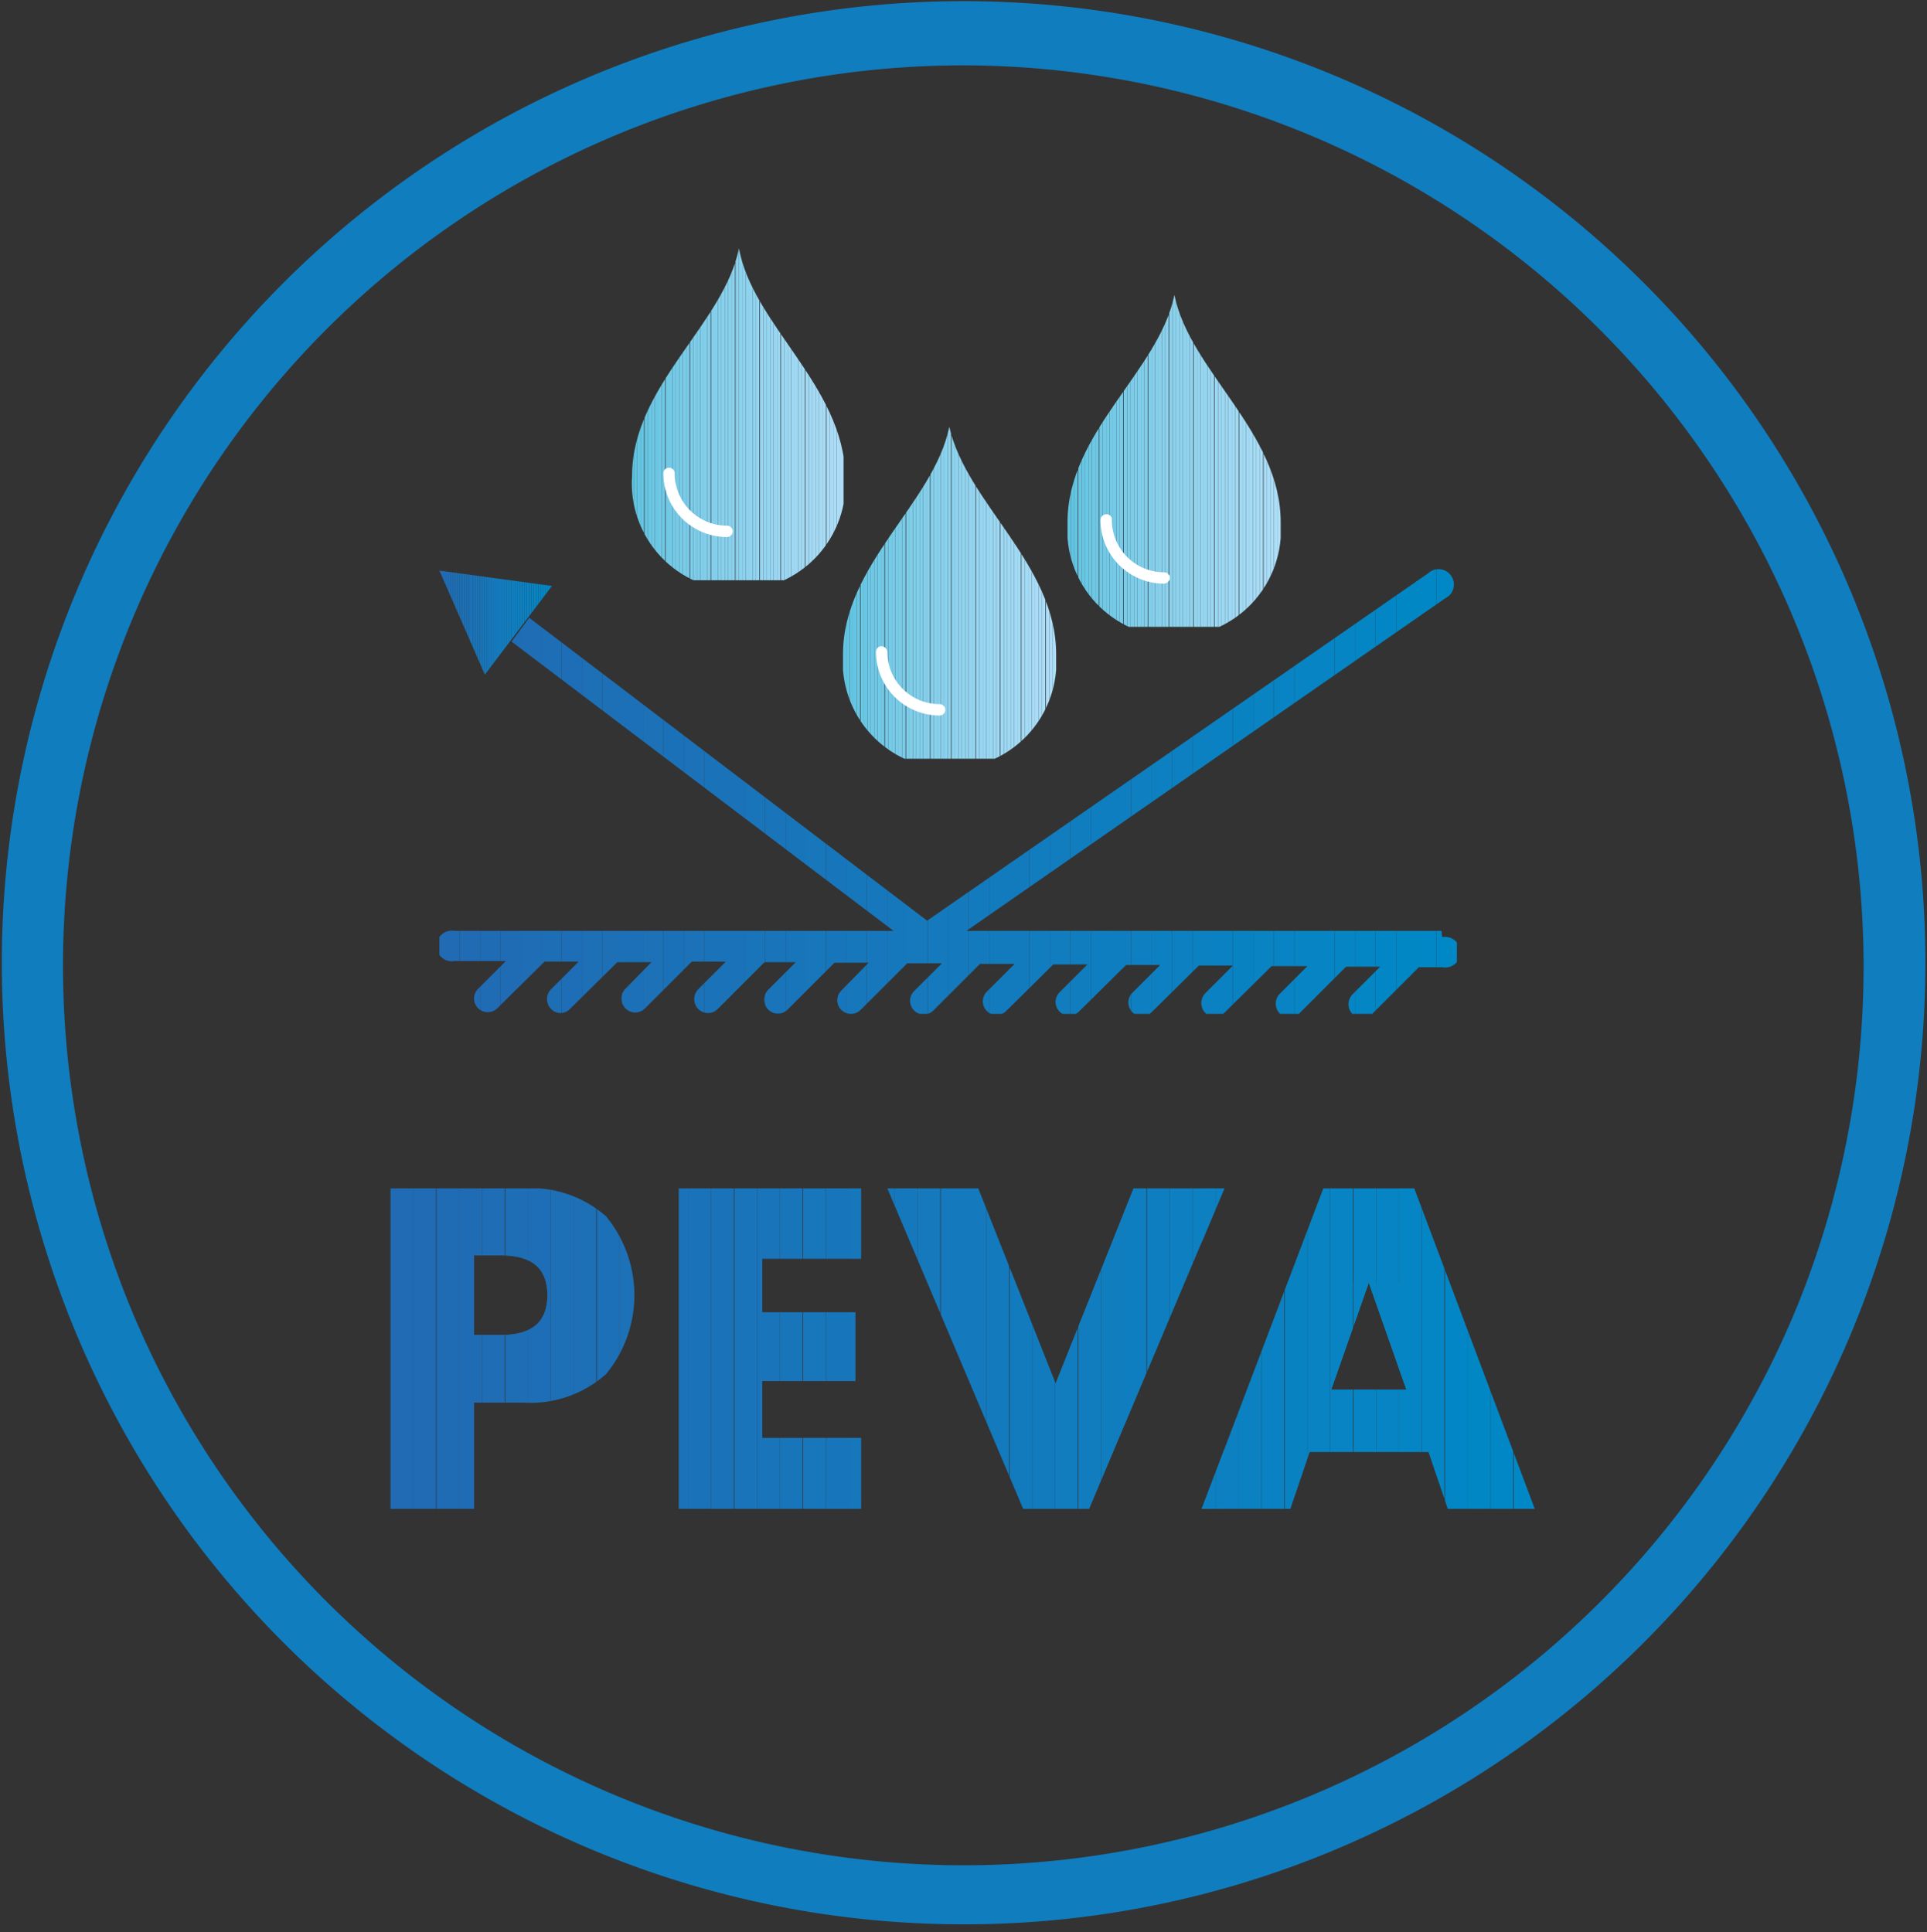 <svg id="Layer_1" data-name="Layer 1" xmlns="http://www.w3.org/2000/svg" xmlns:xlink="http://www.w3.org/1999/xlink" viewBox="0 0 33.9 34"><rect x="0" y="0" width="33.9" height="34" fill="#333333" stroke="none"/><defs><style>.cls-1{fill:none;}.cls-2{fill:#107dbf;}.cls-3{clip-path:url(#clip-path);}.cls-4{fill:#1b72b8;}.cls-5{fill:#1a73b8;}.cls-6{fill:#1a73b9;}.cls-7{fill:#1974b9;}.cls-8{fill:#1974ba;}.cls-9{fill:#1875ba;}.cls-10{fill:#1876ba;}.cls-11{fill:#1776bb;}.cls-12{fill:#1777bb;}.cls-13{fill:#0883c3;}.cls-14{fill:#0784c3;}.cls-15{fill:#0684c3;}.cls-16{fill:#0585c4;}.cls-17{fill:#0d80c1;}.cls-18{fill:#0c80c1;}.cls-19{fill:#0b81c1;}.cls-20{fill:#0a81c2;}.cls-21{fill:#0982c2;}.cls-22{fill:#0983c2;}.cls-23{fill:#0485c4;}.cls-24{fill:#0386c5;}.cls-25{fill:#0287c5;}.cls-26{fill:#0187c5;}.cls-27{fill:#0088c6;}.cls-28{fill:#1677bc;}.cls-29{fill:#1678bc;}.cls-30{fill:#1579bc;}.cls-31{fill:#1479bd;}.cls-32{fill:#147abd;}.cls-33{fill:#137abd;}.cls-34{fill:#127bbe;}.cls-35{fill:#117cbe;}.cls-36{fill:#117dbf;}.cls-37{fill:#0f7ec0;}.cls-38{fill:#0e7ec0;}.cls-39{fill:#0e7fc0;}.cls-40{fill:#1f6cb4;}.cls-41{fill:#1e6db5;}.cls-42{fill:#1e6eb5;}.cls-43{fill:#1d6eb6;}.cls-44{fill:#206bb3;}.cls-45{fill:#206bb4;}.cls-46{fill:#1d6fb6;}.cls-47{fill:#1d70b6;}.cls-48{fill:#1c70b7;}.cls-49{fill:#1c71b7;}.cls-50{clip-path:url(#clip-path-2);}.cls-51{fill:#1b71b8;}.cls-52{clip-path:url(#clip-path-3);}.cls-53{clip-path:url(#clip-path-4);}.cls-54{fill:#61c4e2;}.cls-55{fill:#62c5e2;}.cls-56{fill:#64c5e3;}.cls-57{fill:#66c6e3;}.cls-58{fill:#67c6e3;}.cls-59{fill:#69c7e4;}.cls-60{fill:#6ac7e4;}.cls-61{fill:#6cc7e5;}.cls-62{fill:#6ec8e5;}.cls-63{fill:#6fc8e5;}.cls-64{fill:#71c9e6;}.cls-65{fill:#72c9e6;}.cls-66{fill:#74cae6;}.cls-67{fill:#75cae7;}.cls-68{fill:#77cbe7;}.cls-69{fill:#78cbe8;}.cls-70{fill:#79cbe8;}.cls-71{fill:#7bcce8;}.cls-72{fill:#7ccce9;}.cls-73{fill:#7ecde9;}.cls-74{fill:#7fcde9;}.cls-75{fill:#80ceea;}.cls-76{fill:#82ceea;}.cls-77{fill:#83ceea;}.cls-78{fill:#84cfeb;}.cls-79{fill:#85cfeb;}.cls-80{fill:#87d0ec;}.cls-81{fill:#88d0ec;}.cls-82{fill:#89d0ec;}.cls-83{fill:#8ad1ed;}.cls-84{fill:#8bd1ed;}.cls-85{fill:#8dd2ed;}.cls-86{fill:#8ed2ee;}.cls-87{fill:#8fd3ee;}.cls-88{fill:#90d3ee;}.cls-89{fill:#91d3ef;}.cls-90{fill:#93d4ef;}.cls-91{fill:#94d4ef;}.cls-92{fill:#95d5f0;}.cls-93{fill:#96d5f0;}.cls-94{fill:#97d5f1;}.cls-95{fill:#98d6f1;}.cls-96{fill:#99d6f1;}.cls-97{fill:#9bd7f2;}.cls-98{fill:#9cd7f2;}.cls-99{fill:#9dd7f2;}.cls-100{fill:#9ed8f3;}.cls-101{fill:#9fd8f3;}.cls-102{fill:#a0d9f3;}.cls-103{fill:#a1d9f4;}.cls-104{fill:#a2daf4;}.cls-105{fill:#a3daf4;}.cls-106{fill:#a4daf5;}.cls-107{fill:#a5dbf5;}.cls-108{fill:#a7dbf5;}.cls-109{fill:#a8dcf6;}.cls-110{fill:#a9dcf6;}.cls-111{fill:#aadcf7;}.cls-112{fill:#abddf7;}.cls-113{fill:#acddf7;}.cls-114{fill:#addef8;}.cls-115{fill:#fff;}.cls-116{clip-path:url(#clip-path-5);}.cls-117{clip-path:url(#clip-path-6);}</style><clipPath id="clip-path"><path class="cls-1" d="M9.2,20.91H6.87v5.64H8.34V24.68H9.2a2,2,0,0,0,1.46-.5,2.18,2.18,0,0,0,0-2.78A2,2,0,0,0,9.2,20.91Zm-.38,2.58H8.34v-1.4h.48c.54,0,.81.23.81.7S9.36,23.49,8.82,23.49Zm11.12-2.58-1.37,3.43-1.36-3.43h-1.6L18,26.55h1.16l2.38-5.64Zm4.94,0h-1.6l-2.14,5.64H22.7l.34-1h2.09l.34,1H27Zm-1.46,3.54.66-1.88.66,1.88Zm-11.48,2.1h3.21V25.3H13.41v-1h1.64V23.09H13.41v-.94h1.74V20.91H11.94Z"/></clipPath><clipPath id="clip-path-2"><polygon class="cls-1" points="7.73 10.04 8.53 11.87 9.71 10.31 7.73 10.04"/></clipPath><clipPath id="clip-path-3"><path class="cls-1" d="M25.36,16.38H17l8.42-5.85a.27.27,0,1,0-.3-.44L16.31,16.2l-7-5.33L9,11.29l6.72,5.09H8a.27.27,0,1,0,0,.53h.9l-.49.49a.24.24,0,1,0,.34.34l.83-.82h.6l-.49.49a.25.25,0,0,0,0,.34.23.23,0,0,0,.34,0l.83-.82h.6L11,17.4a.25.25,0,0,0,0,.34.24.24,0,0,0,.35,0l.82-.82h.6l-.49.49a.25.25,0,0,0,0,.34.24.24,0,0,0,.35,0l.82-.82H14l-.49.49a.25.25,0,0,0,0,.34.24.24,0,0,0,.35,0l.82-.82h.6l-.48.49a.24.24,0,1,0,.34.34l.82-.82h.61l-.49.49a.24.24,0,0,0,.34.34l.82-.82h.61l-.49.49a.24.24,0,1,0,.34.34l.83-.82h.6l-.49.49a.24.24,0,1,0,.34.34l.83-.82h.6l-.49.49a.24.24,0,1,0,.34.34l.83-.82h.6l-.49.49a.25.25,0,0,0,0,.34.23.23,0,0,0,.34,0l.83-.82H23l-.49.49a.25.25,0,0,0,0,.34.24.24,0,0,0,.35,0l.82-.82h.6l-.49.49a.25.25,0,0,0,0,.34.24.24,0,0,0,.35,0l.82-.82h.41a.27.27,0,1,0,0-.53Z"/></clipPath><clipPath id="clip-path-4"><path class="cls-1" d="M13,4.37c-.27,1.34-1.88,2.42-1.88,4a1.88,1.88,0,1,0,3.75,0C14.84,6.79,13.24,5.71,13,4.37Z"/></clipPath><clipPath id="clip-path-5"><path class="cls-1" d="M16.7,7.51c-.27,1.34-1.87,2.42-1.87,4a1.88,1.88,0,1,0,3.75,0C18.58,9.93,17,8.85,16.7,7.51Z"/></clipPath><clipPath id="clip-path-6"><path class="cls-1" d="M20.66,5.19c-.27,1.34-1.88,2.41-1.88,4a1.88,1.88,0,1,0,3.75,0C22.53,7.6,20.93,6.53,20.66,5.19Z"/></clipPath></defs><path class="cls-2" d="M17,33.86a16.92,16.92,0,1,1,6.48-1.31A16.85,16.85,0,0,1,17,33.86ZM17,1.15A15.84,15.84,0,0,0,2.33,23.09,15.85,15.85,0,0,0,31.61,23,15.86,15.86,0,0,0,17,1.15Z"/><g class="cls-3"><rect class="cls-4" x="11.94" y="20.91" width="0.17" height="5.64"/><rect class="cls-5" x="12.11" y="20.91" width="0.4" height="5.64"/><rect class="cls-6" x="12.51" y="20.91" width="0.4" height="5.64"/><rect class="cls-7" x="12.92" y="20.91" width="0.4" height="5.64"/><rect class="cls-8" x="13.32" y="20.91" width="0.4" height="5.64"/><rect class="cls-9" x="13.72" y="20.91" width="0.4" height="5.64"/><rect class="cls-10" x="14.13" y="20.91" width="0.4" height="5.64"/><rect class="cls-11" x="14.53" y="20.91" width="0.4" height="5.64"/><rect class="cls-12" x="14.93" y="20.91" width="0.22" height="5.64"/><rect class="cls-13" x="23.42" y="22.57" width="0.38" height="1.88"/><rect class="cls-14" x="23.81" y="22.57" width="0.4" height="1.88"/><rect class="cls-15" x="24.21" y="22.57" width="0.4" height="1.88"/><rect class="cls-16" x="24.61" y="22.57" width="0.13" height="1.88"/><rect class="cls-17" x="21.14" y="20.91" width="0.25" height="5.64"/><rect class="cls-18" x="21.39" y="20.91" width="0.4" height="5.64"/><rect class="cls-19" x="21.79" y="20.91" width="0.4" height="5.64"/><rect class="cls-20" x="22.19" y="20.91" width="0.4" height="5.64"/><rect class="cls-21" x="22.6" y="20.91" width="0.4" height="5.64"/><rect class="cls-22" x="23" y="20.91" width="0.4" height="5.64"/><rect class="cls-13" x="23.4" y="20.91" width="0.4" height="5.64"/><rect class="cls-14" x="23.81" y="20.91" width="0.4" height="5.64"/><rect class="cls-15" x="24.21" y="20.91" width="0.4" height="5.64"/><rect class="cls-16" x="24.61" y="20.91" width="0.4" height="5.64"/><rect class="cls-23" x="25.01" y="20.91" width="0.4" height="5.64"/><rect class="cls-24" x="25.42" y="20.91" width="0.4" height="5.64"/><rect class="cls-25" x="25.82" y="20.91" width="0.4" height="5.64"/><rect class="cls-26" x="26.22" y="20.91" width="0.4" height="5.64"/><rect class="cls-27" x="26.63" y="20.91" width="0.4" height="5.64"/><rect class="cls-28" x="15.61" y="20.91" width="0.13" height="5.64"/><rect class="cls-29" x="15.74" y="20.91" width="0.4" height="5.64"/><rect class="cls-30" x="16.14" y="20.91" width="0.4" height="5.64"/><rect class="cls-31" x="16.55" y="20.91" width="0.4" height="5.64"/><rect class="cls-32" x="16.95" y="20.91" width="0.4" height="5.64"/><rect class="cls-33" x="17.35" y="20.91" width="0.4" height="5.64"/><rect class="cls-34" x="17.76" y="20.91" width="0.4" height="5.64"/><rect class="cls-34" x="18.16" y="20.91" width="0.4" height="5.64"/><rect class="cls-35" x="18.56" y="20.91" width="0.4" height="5.64"/><rect class="cls-36" x="18.97" y="20.91" width="0.4" height="5.64"/><rect class="cls-2" x="19.37" y="20.91" width="0.4" height="5.64"/><rect class="cls-37" x="19.77" y="20.91" width="0.4" height="5.64"/><rect class="cls-38" x="20.18" y="20.91" width="0.4" height="5.64"/><rect class="cls-39" x="20.58" y="20.91" width="0.4" height="5.64"/><rect class="cls-17" x="20.98" y="20.91" width="0.4" height="5.64"/><rect class="cls-18" x="21.39" y="20.91" width="0.15" height="5.64"/><rect class="cls-40" x="8.34" y="22.09" width="0.15" height="1.41"/><rect class="cls-41" x="8.48" y="22.09" width="0.4" height="1.41"/><rect class="cls-42" x="8.89" y="22.09" width="0.4" height="1.41"/><rect class="cls-43" x="9.29" y="22.09" width="0.34" height="1.41"/><rect class="cls-44" x="6.87" y="20.91" width="0.4" height="5.64"/><rect class="cls-45" x="7.27" y="20.91" width="0.4" height="5.64"/><rect class="cls-40" x="7.68" y="20.91" width="0.4" height="5.64"/><rect class="cls-40" x="8.08" y="20.91" width="0.4" height="5.64"/><rect class="cls-41" x="8.48" y="20.91" width="0.4" height="5.64"/><rect class="cls-42" x="8.89" y="20.91" width="0.4" height="5.64"/><rect class="cls-43" x="9.29" y="20.91" width="0.4" height="5.64"/><rect class="cls-46" x="9.69" y="20.91" width="0.4" height="5.64"/><rect class="cls-47" x="10.09" y="20.91" width="0.4" height="5.64"/><rect class="cls-48" x="10.5" y="20.91" width="0.4" height="5.64"/><rect class="cls-49" x="10.9" y="20.91" width="0.26" height="5.64"/></g><g class="cls-50"><rect class="cls-44" x="7.73" y="10.04" width="0.04" height="1.83"/><rect class="cls-45" x="7.77" y="10.04" width="0.04" height="1.83"/><rect class="cls-40" x="7.81" y="10.04" width="0.04" height="1.83"/><rect class="cls-40" x="7.85" y="10.04" width="0.04" height="1.83"/><rect class="cls-41" x="7.89" y="10.04" width="0.04" height="1.83"/><rect class="cls-42" x="7.93" y="10.04" width="0.04" height="1.83"/><rect class="cls-43" x="7.97" y="10.04" width="0.04" height="1.83"/><rect class="cls-46" x="8.01" y="10.04" width="0.04" height="1.83"/><rect class="cls-47" x="8.05" y="10.04" width="0.04" height="1.83"/><rect class="cls-48" x="8.09" y="10.04" width="0.04" height="1.83"/><rect class="cls-49" x="8.13" y="10.04" width="0.04" height="1.83"/><rect class="cls-51" x="8.17" y="10.04" width="0.04" height="1.83"/><rect class="cls-4" x="8.21" y="10.04" width="0.04" height="1.83"/><rect class="cls-5" x="8.25" y="10.04" width="0.04" height="1.83"/><rect class="cls-6" x="8.28" y="10.04" width="0.04" height="1.83"/><rect class="cls-7" x="8.32" y="10.04" width="0.04" height="1.83"/><rect class="cls-8" x="8.36" y="10.04" width="0.04" height="1.83"/><rect class="cls-9" x="8.4" y="10.04" width="0.04" height="1.83"/><rect class="cls-10" x="8.44" y="10.04" width="0.04" height="1.83"/><rect class="cls-11" x="8.48" y="10.04" width="0.04" height="1.83"/><rect class="cls-12" x="8.52" y="10.04" width="0.04" height="1.83"/><rect class="cls-28" x="8.56" y="10.04" width="0.04" height="1.83"/><rect class="cls-29" x="8.6" y="10.04" width="0.04" height="1.83"/><rect class="cls-30" x="8.64" y="10.04" width="0.04" height="1.83"/><rect class="cls-31" x="8.68" y="10.04" width="0.04" height="1.83"/><rect class="cls-32" x="8.72" y="10.04" width="0.04" height="1.83"/><rect class="cls-33" x="8.76" y="10.04" width="0.04" height="1.83"/><rect class="cls-34" x="8.8" y="10.04" width="0.04" height="1.83"/><rect class="cls-34" x="8.84" y="10.04" width="0.04" height="1.83"/><rect class="cls-35" x="8.88" y="10.04" width="0.04" height="1.83"/><rect class="cls-36" x="8.92" y="10.04" width="0.04" height="1.83"/><rect class="cls-2" x="8.96" y="10.04" width="0.04" height="1.83"/><rect class="cls-37" x="9" y="10.04" width="0.04" height="1.83"/><rect class="cls-38" x="9.03" y="10.04" width="0.04" height="1.83"/><rect class="cls-39" x="9.07" y="10.04" width="0.04" height="1.83"/><rect class="cls-17" x="9.11" y="10.04" width="0.04" height="1.83"/><rect class="cls-18" x="9.15" y="10.04" width="0.04" height="1.83"/><rect class="cls-19" x="9.19" y="10.04" width="0.04" height="1.83"/><rect class="cls-20" x="9.23" y="10.04" width="0.04" height="1.83"/><rect class="cls-21" x="9.27" y="10.04" width="0.04" height="1.83"/><rect class="cls-22" x="9.31" y="10.04" width="0.04" height="1.83"/><rect class="cls-13" x="9.35" y="10.04" width="0.04" height="1.83"/><rect class="cls-14" x="9.39" y="10.04" width="0.04" height="1.83"/><rect class="cls-15" x="9.43" y="10.04" width="0.04" height="1.83"/><rect class="cls-16" x="9.47" y="10.04" width="0.04" height="1.83"/><rect class="cls-23" x="9.51" y="10.04" width="0.04" height="1.83"/><rect class="cls-24" x="9.55" y="10.04" width="0.04" height="1.83"/><rect class="cls-25" x="9.59" y="10.04" width="0.04" height="1.83"/><rect class="cls-26" x="9.63" y="10.04" width="0.04" height="1.83"/><rect class="cls-27" x="9.67" y="10.04" width="0.04" height="1.83"/></g><g class="cls-52"><rect class="cls-44" x="7.73" y="10.01" width="0.36" height="7.83"/><rect class="cls-45" x="8.09" y="10.01" width="0.36" height="7.83"/><rect class="cls-40" x="8.45" y="10.01" width="0.36" height="7.83"/><rect class="cls-40" x="8.81" y="10.01" width="0.36" height="7.83"/><rect class="cls-41" x="9.16" y="10.01" width="0.36" height="7.83"/><rect class="cls-42" x="9.52" y="10.01" width="0.36" height="7.83"/><rect class="cls-43" x="9.88" y="10.01" width="0.36" height="7.83"/><rect class="cls-46" x="10.24" y="10.01" width="0.36" height="7.83"/><rect class="cls-47" x="10.6" y="10.01" width="0.36" height="7.83"/><rect class="cls-48" x="10.95" y="10.01" width="0.36" height="7.83"/><rect class="cls-49" x="11.31" y="10.01" width="0.36" height="7.83"/><rect class="cls-51" x="11.67" y="10.01" width="0.36" height="7.83"/><rect class="cls-4" x="12.03" y="10.01" width="0.36" height="7.83"/><rect class="cls-5" x="12.39" y="10.01" width="0.36" height="7.83"/><rect class="cls-6" x="12.74" y="10.01" width="0.36" height="7.83"/><rect class="cls-7" x="13.1" y="10.01" width="0.36" height="7.83"/><rect class="cls-8" x="13.46" y="10.01" width="0.36" height="7.83"/><rect class="cls-9" x="13.82" y="10.01" width="0.36" height="7.83"/><rect class="cls-10" x="14.17" y="10.01" width="0.36" height="7.83"/><rect class="cls-11" x="14.53" y="10.01" width="0.36" height="7.83"/><rect class="cls-12" x="14.89" y="10.01" width="0.36" height="7.83"/><rect class="cls-28" x="15.25" y="10.01" width="0.36" height="7.83"/><rect class="cls-29" x="15.61" y="10.01" width="0.36" height="7.83"/><rect class="cls-30" x="15.96" y="10.01" width="0.36" height="7.83"/><rect class="cls-31" x="16.32" y="10.01" width="0.36" height="7.83"/><rect class="cls-32" x="16.68" y="10.01" width="0.36" height="7.83"/><rect class="cls-33" x="17.04" y="10.01" width="0.36" height="7.83"/><rect class="cls-34" x="17.4" y="10.01" width="0.36" height="7.83"/><rect class="cls-34" x="17.75" y="10.01" width="0.36" height="7.83"/><rect class="cls-35" x="18.11" y="10.01" width="0.36" height="7.83"/><rect class="cls-36" x="18.47" y="10.01" width="0.36" height="7.83"/><rect class="cls-2" x="18.83" y="10.01" width="0.36" height="7.83"/><rect class="cls-37" x="19.19" y="10.01" width="0.36" height="7.83"/><rect class="cls-38" x="19.54" y="10.01" width="0.36" height="7.83"/><rect class="cls-39" x="19.9" y="10.01" width="0.36" height="7.83"/><rect class="cls-17" x="20.26" y="10.01" width="0.36" height="7.83"/><rect class="cls-18" x="20.62" y="10.01" width="0.36" height="7.83"/><rect class="cls-19" x="20.98" y="10.01" width="0.36" height="7.83"/><rect class="cls-20" x="21.33" y="10.01" width="0.36" height="7.83"/><rect class="cls-21" x="21.69" y="10.01" width="0.36" height="7.83"/><rect class="cls-22" x="22.05" y="10.01" width="0.36" height="7.83"/><rect class="cls-13" x="22.41" y="10.01" width="0.36" height="7.83"/><rect class="cls-14" x="22.77" y="10.01" width="0.36" height="7.83"/><rect class="cls-15" x="23.12" y="10.01" width="0.36" height="7.83"/><rect class="cls-16" x="23.48" y="10.01" width="0.36" height="7.83"/><rect class="cls-23" x="23.84" y="10.01" width="0.36" height="7.83"/><rect class="cls-24" x="24.2" y="10.01" width="0.36" height="7.83"/><rect class="cls-25" x="24.56" y="10.01" width="0.36" height="7.83"/><rect class="cls-26" x="24.91" y="10.01" width="0.36" height="7.83"/><rect class="cls-27" x="25.27" y="10.01" width="0.36" height="7.83"/></g><g class="cls-53"><rect class="cls-54" x="11.09" y="4.37" width="0.06" height="5.84"/><rect class="cls-55" x="11.15" y="4.37" width="0.06" height="5.84"/><rect class="cls-56" x="11.21" y="4.37" width="0.06" height="5.84"/><rect class="cls-57" x="11.27" y="4.37" width="0.06" height="5.84"/><rect class="cls-58" x="11.34" y="4.37" width="0.06" height="5.84"/><rect class="cls-59" x="11.4" y="4.37" width="0.06" height="5.84"/><rect class="cls-60" x="11.46" y="4.37" width="0.06" height="5.84"/><rect class="cls-61" x="11.52" y="4.37" width="0.06" height="5.84"/><rect class="cls-62" x="11.58" y="4.37" width="0.06" height="5.84"/><rect class="cls-63" x="11.64" y="4.37" width="0.06" height="5.84"/><rect class="cls-64" x="11.71" y="4.37" width="0.06" height="5.84"/><rect class="cls-65" x="11.77" y="4.37" width="0.06" height="5.84"/><rect class="cls-66" x="11.83" y="4.37" width="0.06" height="5.84"/><rect class="cls-67" x="11.89" y="4.37" width="0.06" height="5.84"/><rect class="cls-68" x="11.95" y="4.37" width="0.06" height="5.84"/><rect class="cls-69" x="12.01" y="4.37" width="0.06" height="5.84"/><rect class="cls-70" x="12.07" y="4.37" width="0.06" height="5.84"/><rect class="cls-71" x="12.14" y="4.37" width="0.06" height="5.84"/><rect class="cls-72" x="12.2" y="4.37" width="0.06" height="5.84"/><rect class="cls-73" x="12.26" y="4.37" width="0.06" height="5.84"/><rect class="cls-74" x="12.32" y="4.37" width="0.06" height="5.84"/><rect class="cls-75" x="12.38" y="4.37" width="0.06" height="5.84"/><rect class="cls-76" x="12.44" y="4.37" width="0.06" height="5.84"/><rect class="cls-77" x="12.51" y="4.37" width="0.06" height="5.84"/><rect class="cls-78" x="12.57" y="4.37" width="0.06" height="5.84"/><rect class="cls-79" x="12.63" y="4.37" width="0.06" height="5.84"/><rect class="cls-80" x="12.69" y="4.37" width="0.06" height="5.84"/><rect class="cls-81" x="12.75" y="4.37" width="0.06" height="5.84"/><rect class="cls-82" x="12.81" y="4.37" width="0.06" height="5.84"/><rect class="cls-83" x="12.87" y="4.37" width="0.06" height="5.84"/><rect class="cls-84" x="12.94" y="4.37" width="0.06" height="5.84"/><rect class="cls-85" x="13" y="4.37" width="0.06" height="5.84"/><rect class="cls-86" x="13.06" y="4.37" width="0.06" height="5.84"/><rect class="cls-87" x="13.12" y="4.37" width="0.06" height="5.84"/><rect class="cls-88" x="13.18" y="4.37" width="0.06" height="5.84"/><rect class="cls-89" x="13.24" y="4.37" width="0.06" height="5.84"/><rect class="cls-90" x="13.3" y="4.37" width="0.06" height="5.84"/><rect class="cls-91" x="13.37" y="4.37" width="0.06" height="5.84"/><rect class="cls-92" x="13.43" y="4.37" width="0.06" height="5.84"/><rect class="cls-93" x="13.49" y="4.37" width="0.06" height="5.84"/><rect class="cls-94" x="13.55" y="4.37" width="0.06" height="5.84"/><rect class="cls-95" x="13.61" y="4.37" width="0.06" height="5.84"/><rect class="cls-96" x="13.67" y="4.37" width="0.06" height="5.84"/><rect class="cls-97" x="13.74" y="4.37" width="0.06" height="5.84"/><rect class="cls-98" x="13.8" y="4.37" width="0.06" height="5.84"/><rect class="cls-99" x="13.86" y="4.37" width="0.06" height="5.84"/><rect class="cls-100" x="13.92" y="4.37" width="0.06" height="5.84"/><rect class="cls-101" x="13.98" y="4.37" width="0.06" height="5.84"/><rect class="cls-102" x="14.04" y="4.37" width="0.06" height="5.84"/><rect class="cls-103" x="14.1" y="4.37" width="0.06" height="5.84"/><rect class="cls-104" x="14.17" y="4.37" width="0.06" height="5.84"/><rect class="cls-105" x="14.23" y="4.37" width="0.06" height="5.84"/><rect class="cls-106" x="14.29" y="4.37" width="0.06" height="5.84"/><rect class="cls-107" x="14.35" y="4.37" width="0.06" height="5.84"/><rect class="cls-108" x="14.41" y="4.37" width="0.06" height="5.84"/><rect class="cls-109" x="14.47" y="4.37" width="0.06" height="5.84"/><rect class="cls-110" x="14.54" y="4.37" width="0.06" height="5.84"/><rect class="cls-111" x="14.6" y="4.37" width="0.06" height="5.84"/><rect class="cls-112" x="14.66" y="4.37" width="0.06" height="5.84"/><rect class="cls-113" x="14.72" y="4.37" width="0.06" height="5.84"/><rect class="cls-114" x="14.78" y="4.37" width="0.06" height="5.84"/><rect class="cls-114" x="14.84" y="4.37" height="5.84"/></g><path class="cls-115" d="M12.79,9.45a1.12,1.12,0,0,1-1.12-1.12.1.1,0,0,1,.2,0,.92.92,0,0,0,.92.92.1.1,0,1,1,0,.2Z"/><g class="cls-116"><rect class="cls-54" x="14.83" y="7.51" width="0.06" height="5.84"/><rect class="cls-55" x="14.89" y="7.51" width="0.06" height="5.84"/><rect class="cls-56" x="14.95" y="7.51" width="0.06" height="5.84"/><rect class="cls-57" x="15.01" y="7.51" width="0.06" height="5.84"/><rect class="cls-58" x="15.07" y="7.51" width="0.06" height="5.84"/><rect class="cls-59" x="15.14" y="7.51" width="0.06" height="5.84"/><rect class="cls-60" x="15.2" y="7.51" width="0.06" height="5.84"/><rect class="cls-61" x="15.26" y="7.51" width="0.06" height="5.84"/><rect class="cls-62" x="15.32" y="7.51" width="0.06" height="5.84"/><rect class="cls-63" x="15.38" y="7.51" width="0.06" height="5.84"/><rect class="cls-64" x="15.44" y="7.51" width="0.06" height="5.84"/><rect class="cls-65" x="15.5" y="7.51" width="0.06" height="5.84"/><rect class="cls-66" x="15.57" y="7.51" width="0.06" height="5.84"/><rect class="cls-67" x="15.63" y="7.51" width="0.06" height="5.84"/><rect class="cls-68" x="15.69" y="7.51" width="0.06" height="5.84"/><rect class="cls-69" x="15.75" y="7.51" width="0.06" height="5.84"/><rect class="cls-70" x="15.81" y="7.51" width="0.06" height="5.84"/><rect class="cls-71" x="15.87" y="7.51" width="0.06" height="5.84"/><rect class="cls-72" x="15.94" y="7.51" width="0.06" height="5.84"/><rect class="cls-73" x="16" y="7.51" width="0.06" height="5.84"/><rect class="cls-74" x="16.06" y="7.51" width="0.06" height="5.84"/><rect class="cls-75" x="16.12" y="7.51" width="0.06" height="5.84"/><rect class="cls-76" x="16.18" y="7.51" width="0.06" height="5.84"/><rect class="cls-77" x="16.24" y="7.51" width="0.06" height="5.84"/><rect class="cls-78" x="16.3" y="7.51" width="0.06" height="5.84"/><rect class="cls-79" x="16.37" y="7.51" width="0.06" height="5.84"/><rect class="cls-80" x="16.43" y="7.51" width="0.06" height="5.84"/><rect class="cls-81" x="16.49" y="7.51" width="0.06" height="5.84"/><rect class="cls-82" x="16.55" y="7.51" width="0.06" height="5.84"/><rect class="cls-83" x="16.61" y="7.51" width="0.06" height="5.84"/><rect class="cls-84" x="16.67" y="7.51" width="0.06" height="5.84"/><rect class="cls-85" x="16.74" y="7.51" width="0.06" height="5.84"/><rect class="cls-86" x="16.8" y="7.51" width="0.06" height="5.84"/><rect class="cls-87" x="16.86" y="7.51" width="0.06" height="5.84"/><rect class="cls-88" x="16.92" y="7.51" width="0.06" height="5.84"/><rect class="cls-89" x="16.98" y="7.51" width="0.06" height="5.84"/><rect class="cls-90" x="17.04" y="7.51" width="0.06" height="5.84"/><rect class="cls-91" x="17.1" y="7.51" width="0.06" height="5.84"/><rect class="cls-92" x="17.17" y="7.51" width="0.06" height="5.84"/><rect class="cls-93" x="17.23" y="7.51" width="0.06" height="5.84"/><rect class="cls-94" x="17.29" y="7.51" width="0.06" height="5.84"/><rect class="cls-95" x="17.35" y="7.51" width="0.06" height="5.84"/><rect class="cls-96" x="17.41" y="7.51" width="0.06" height="5.84"/><rect class="cls-97" x="17.47" y="7.51" width="0.06" height="5.84"/><rect class="cls-98" x="17.53" y="7.51" width="0.06" height="5.84"/><rect class="cls-99" x="17.6" y="7.51" width="0.06" height="5.84"/><rect class="cls-100" x="17.66" y="7.51" width="0.06" height="5.84"/><rect class="cls-101" x="17.72" y="7.51" width="0.06" height="5.84"/><rect class="cls-102" x="17.78" y="7.51" width="0.06" height="5.84"/><rect class="cls-103" x="17.84" y="7.51" width="0.06" height="5.84"/><rect class="cls-104" x="17.9" y="7.51" width="0.06" height="5.84"/><rect class="cls-105" x="17.97" y="7.51" width="0.06" height="5.84"/><rect class="cls-106" x="18.03" y="7.51" width="0.06" height="5.84"/><rect class="cls-107" x="18.09" y="7.51" width="0.06" height="5.84"/><rect class="cls-108" x="18.15" y="7.51" width="0.06" height="5.84"/><rect class="cls-109" x="18.21" y="7.51" width="0.06" height="5.84"/><rect class="cls-110" x="18.27" y="7.51" width="0.06" height="5.84"/><rect class="cls-111" x="18.33" y="7.51" width="0.06" height="5.84"/><rect class="cls-112" x="18.4" y="7.51" width="0.06" height="5.84"/><rect class="cls-113" x="18.46" y="7.51" width="0.06" height="5.84"/><rect class="cls-114" x="18.52" y="7.51" width="0.06" height="5.84"/><rect class="cls-114" x="18.58" y="7.51" height="5.84"/></g><path class="cls-115" d="M16.53,12.59a1.12,1.12,0,0,1-1.12-1.12.1.1,0,0,1,.1-.1.11.11,0,0,1,.1.1.92.92,0,0,0,.92.92.1.1,0,0,1,0,.2Z"/><g class="cls-117"><rect class="cls-54" x="18.78" y="5.19" width="0.06" height="5.84"/><rect class="cls-55" x="18.84" y="5.19" width="0.06" height="5.84"/><rect class="cls-56" x="18.9" y="5.19" width="0.06" height="5.84"/><rect class="cls-57" x="18.97" y="5.19" width="0.06" height="5.84"/><rect class="cls-58" x="19.03" y="5.19" width="0.06" height="5.84"/><rect class="cls-59" x="19.09" y="5.19" width="0.06" height="5.84"/><rect class="cls-60" x="19.15" y="5.19" width="0.06" height="5.84"/><rect class="cls-61" x="19.21" y="5.19" width="0.06" height="5.84"/><rect class="cls-62" x="19.27" y="5.19" width="0.06" height="5.84"/><rect class="cls-63" x="19.34" y="5.19" width="0.06" height="5.84"/><rect class="cls-64" x="19.4" y="5.19" width="0.06" height="5.84"/><rect class="cls-65" x="19.46" y="5.19" width="0.06" height="5.84"/><rect class="cls-66" x="19.52" y="5.19" width="0.06" height="5.84"/><rect class="cls-67" x="19.58" y="5.19" width="0.06" height="5.84"/><rect class="cls-68" x="19.64" y="5.19" width="0.06" height="5.84"/><rect class="cls-69" x="19.7" y="5.19" width="0.06" height="5.84"/><rect class="cls-70" x="19.77" y="5.19" width="0.06" height="5.84"/><rect class="cls-71" x="19.83" y="5.19" width="0.06" height="5.84"/><rect class="cls-72" x="19.89" y="5.19" width="0.06" height="5.84"/><rect class="cls-73" x="19.95" y="5.19" width="0.06" height="5.84"/><rect class="cls-74" x="20.01" y="5.19" width="0.06" height="5.84"/><rect class="cls-75" x="20.07" y="5.19" width="0.06" height="5.84"/><rect class="cls-76" x="20.13" y="5.19" width="0.06" height="5.84"/><rect class="cls-77" x="20.2" y="5.19" width="0.06" height="5.84"/><rect class="cls-78" x="20.26" y="5.19" width="0.06" height="5.84"/><rect class="cls-79" x="20.32" y="5.19" width="0.06" height="5.84"/><rect class="cls-80" x="20.38" y="5.19" width="0.06" height="5.84"/><rect class="cls-81" x="20.44" y="5.19" width="0.06" height="5.84"/><rect class="cls-82" x="20.5" y="5.19" width="0.06" height="5.84"/><rect class="cls-83" x="20.57" y="5.19" width="0.06" height="5.84"/><rect class="cls-84" x="20.63" y="5.19" width="0.06" height="5.84"/><rect class="cls-85" x="20.69" y="5.19" width="0.06" height="5.84"/><rect class="cls-86" x="20.75" y="5.19" width="0.06" height="5.84"/><rect class="cls-87" x="20.81" y="5.19" width="0.06" height="5.84"/><rect class="cls-88" x="20.87" y="5.19" width="0.06" height="5.84"/><rect class="cls-89" x="20.93" y="5.19" width="0.06" height="5.84"/><rect class="cls-90" x="21" y="5.19" width="0.06" height="5.84"/><rect class="cls-91" x="21.06" y="5.19" width="0.06" height="5.84"/><rect class="cls-92" x="21.12" y="5.19" width="0.06" height="5.84"/><rect class="cls-93" x="21.18" y="5.19" width="0.06" height="5.84"/><rect class="cls-94" x="21.24" y="5.19" width="0.06" height="5.84"/><rect class="cls-95" x="21.3" y="5.19" width="0.06" height="5.84"/><rect class="cls-96" x="21.37" y="5.19" width="0.06" height="5.84"/><rect class="cls-97" x="21.43" y="5.19" width="0.06" height="5.84"/><rect class="cls-98" x="21.49" y="5.19" width="0.06" height="5.84"/><rect class="cls-99" x="21.55" y="5.19" width="0.06" height="5.84"/><rect class="cls-100" x="21.61" y="5.19" width="0.06" height="5.84"/><rect class="cls-101" x="21.67" y="5.19" width="0.06" height="5.84"/><rect class="cls-102" x="21.73" y="5.19" width="0.06" height="5.84"/><rect class="cls-103" x="21.8" y="5.19" width="0.06" height="5.84"/><rect class="cls-104" x="21.86" y="5.19" width="0.06" height="5.84"/><rect class="cls-105" x="21.92" y="5.19" width="0.06" height="5.84"/><rect class="cls-106" x="21.98" y="5.19" width="0.06" height="5.84"/><rect class="cls-107" x="22.04" y="5.19" width="0.06" height="5.84"/><rect class="cls-108" x="22.1" y="5.19" width="0.06" height="5.84"/><rect class="cls-109" x="22.16" y="5.19" width="0.06" height="5.84"/><rect class="cls-110" x="22.23" y="5.19" width="0.06" height="5.84"/><rect class="cls-111" x="22.29" y="5.19" width="0.06" height="5.84"/><rect class="cls-112" x="22.35" y="5.19" width="0.06" height="5.84"/><rect class="cls-113" x="22.41" y="5.19" width="0.06" height="5.84"/><rect class="cls-114" x="22.47" y="5.19" width="0.06" height="5.84"/><rect class="cls-114" x="22.53" y="5.19" height="5.84"/></g><path class="cls-115" d="M20.48,10.27a1.12,1.12,0,0,1-1.12-1.12.1.1,0,0,1,.1-.1.09.09,0,0,1,.1.1.92.92,0,0,0,.92.92.1.1,0,0,1,.1.1A.11.11,0,0,1,20.48,10.27Z"/></svg>